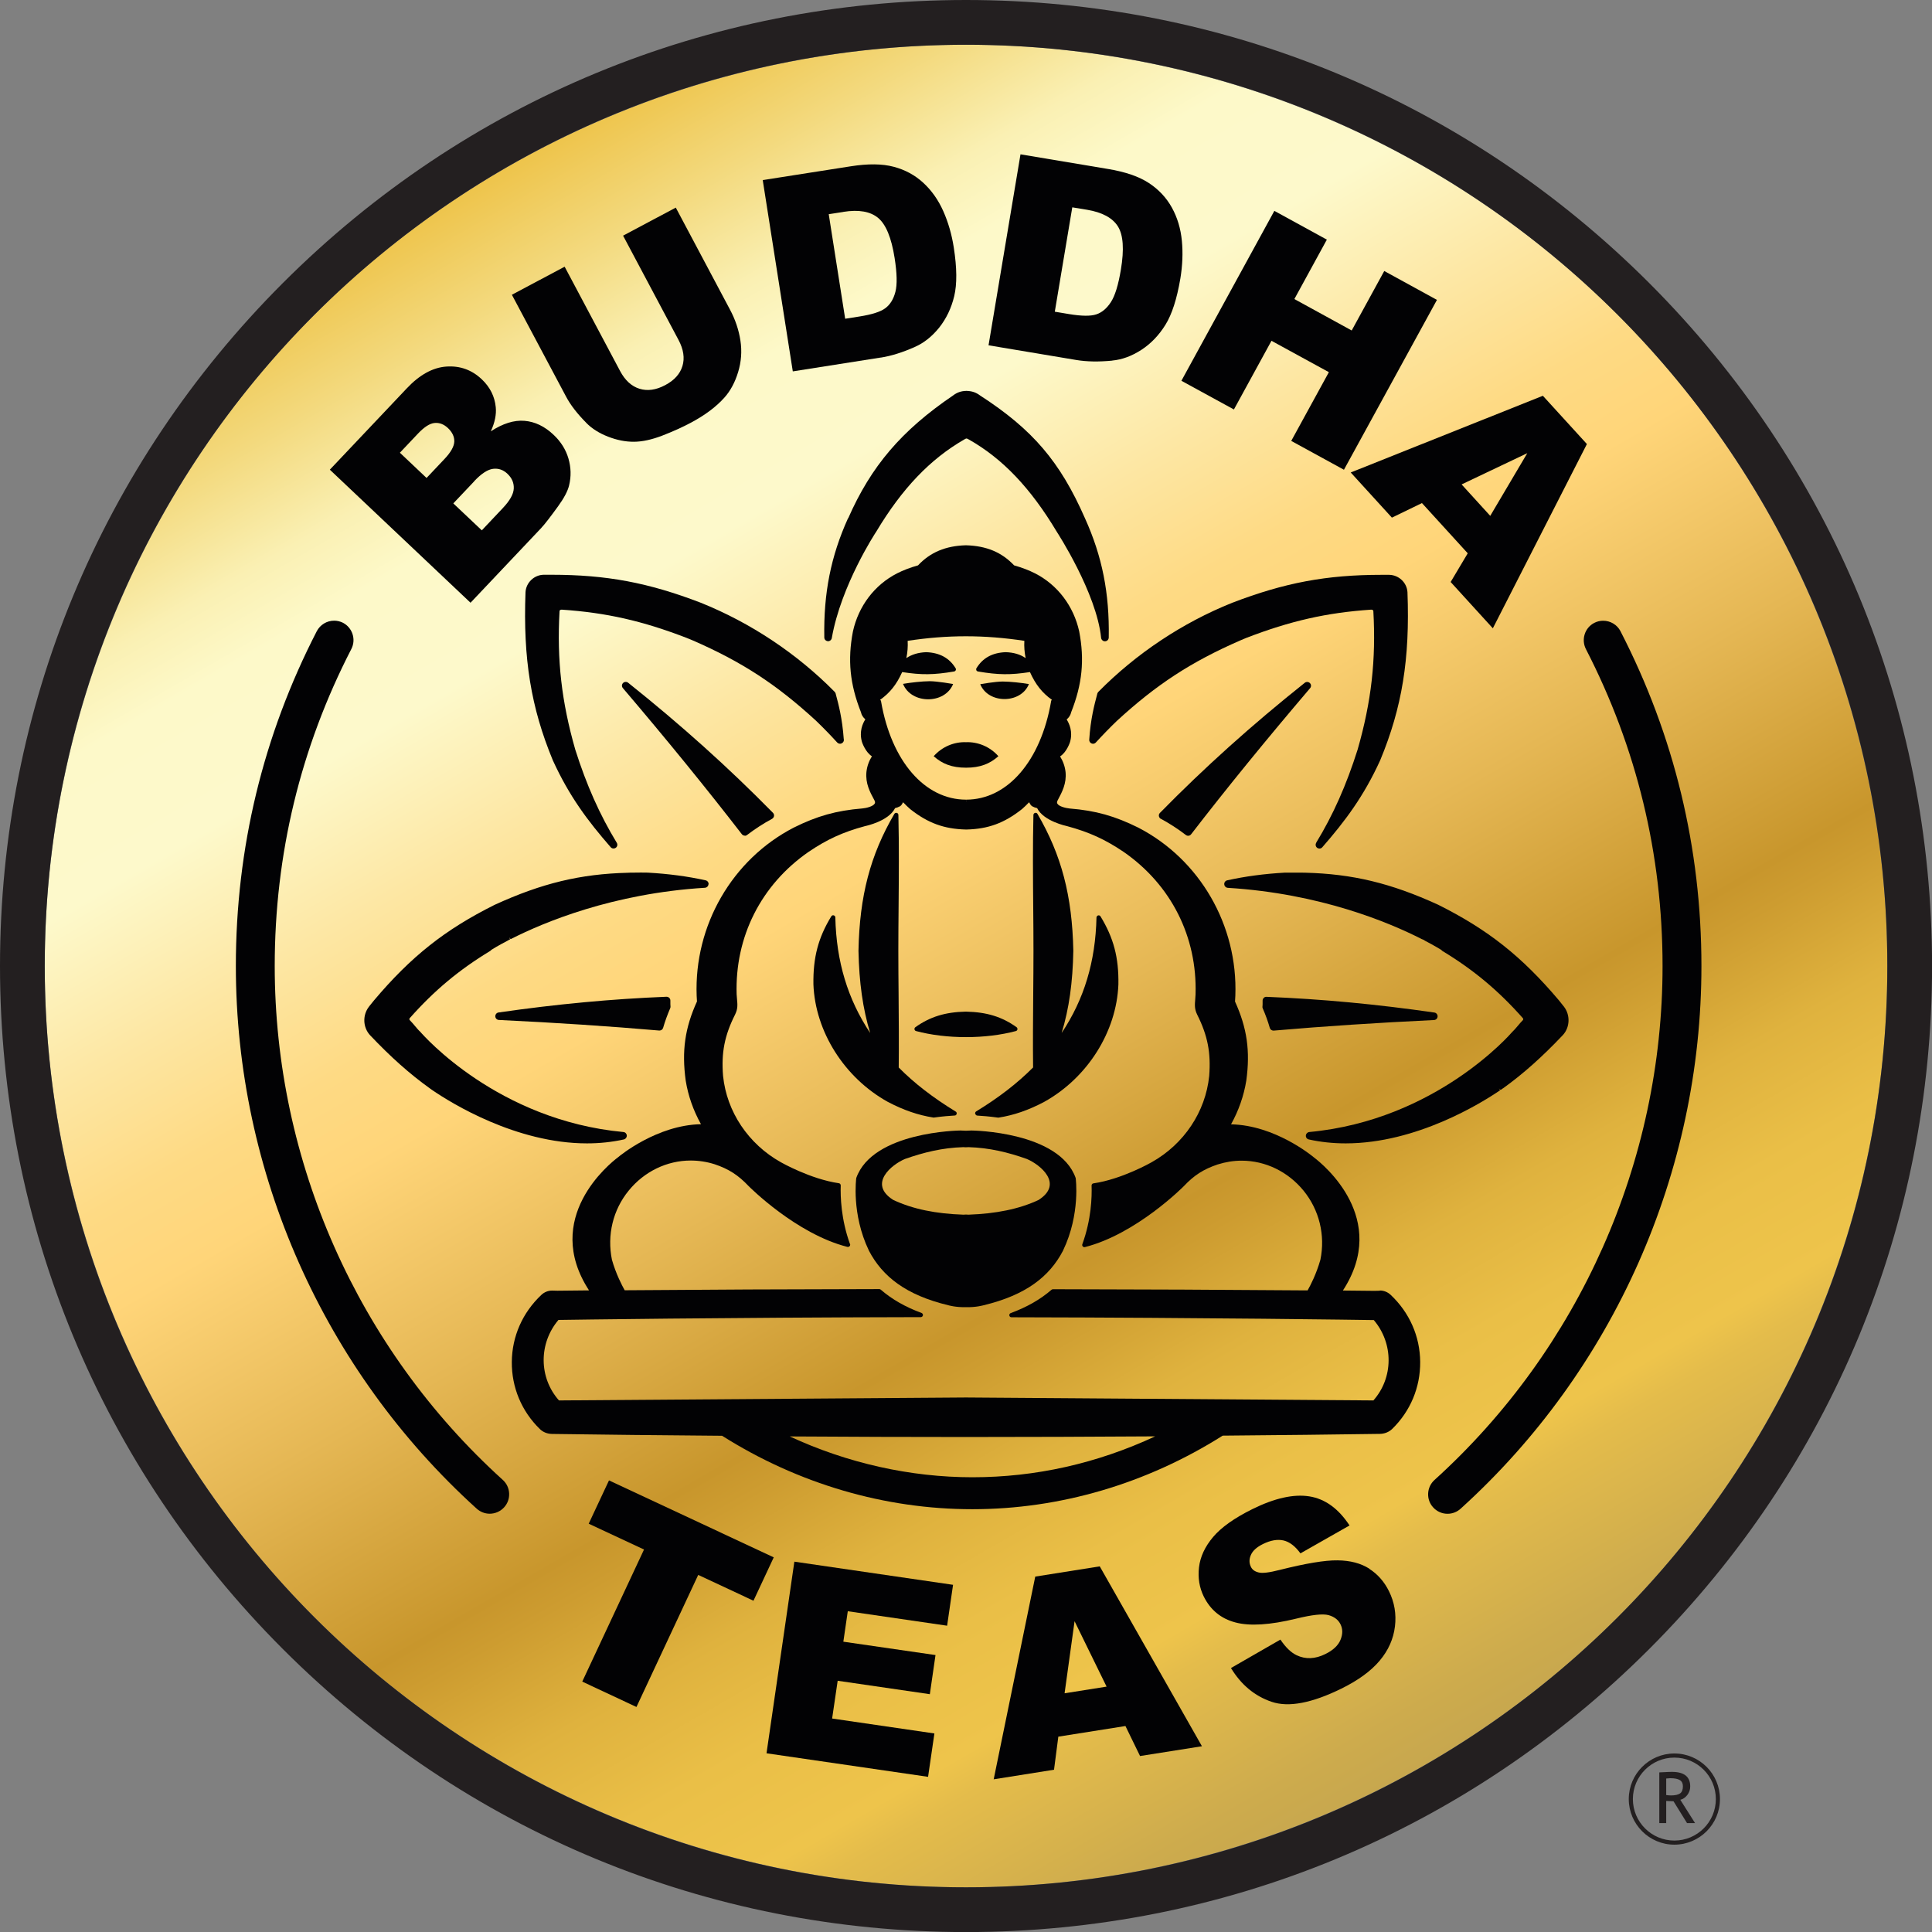 <svg viewBox="0 0 296.21 296.21" xmlns:xlink="http://www.w3.org/1999/xlink" xmlns="http://www.w3.org/2000/svg" data-name="Layer 1" id="Layer_1">
  <rect x="0" y="0" width="296.21" height="296.21" fill="#808080" stroke="none"/>
  <defs>
    <style>
      .cls-1 {
        fill: url(#linear-gradient);
      }

      .cls-1, .cls-2, .cls-3 {
        stroke-width: 0px;
      }

      .cls-2 {
        fill: #231f20;
      }

      .cls-3 {
        fill: #020204;
      }
    </style>
    <linearGradient gradientUnits="userSpaceOnUse" y2="270.45" x2="218.74" y1="25.76" x1="77.47" id="linear-gradient">
      <stop stop-color="#eec44b" offset="0"></stop>
      <stop stop-color="#f3d97d" offset=".06"></stop>
      <stop stop-color="#faf0b3" offset=".12"></stop>
      <stop stop-color="#fdf9c9" offset=".16"></stop>
      <stop stop-color="#fdf9cb" offset=".23"></stop>
      <stop stop-color="#fde7a4" offset=".31"></stop>
      <stop stop-color="#feda84" offset=".38"></stop>
      <stop stop-color="#ffd579" offset=".43"></stop>
      <stop stop-color="#e5b754" offset=".55"></stop>
      <stop stop-color="#c8962c" offset=".67"></stop>
      <stop stop-color="#cd9c30" offset=".69"></stop>
      <stop stop-color="#dfb23e" offset=".75"></stop>
      <stop stop-color="#eabf47" offset=".81"></stop>
      <stop stop-color="#eec44b" offset=".87"></stop>
      <stop stop-color="#e4bc4b" offset=".89"></stop>
      <stop stop-color="#cdab4d" offset=".97"></stop>
      <stop stop-color="#c7a74e" offset="1"></stop>
    </linearGradient>
  </defs>
  <g>
    <g>
      <circle r="141.25" cy="148.11" cx="148.11" class="cls-1"></circle>
      <path d="M148.11,6.86c78.01,0,141.25,63.24,141.25,141.25s-63.24,141.25-141.25,141.25S6.86,226.12,6.86,148.11,70.1,6.86,148.11,6.86M148.11,0c-39.56,0-76.75,15.41-104.73,43.38C15.41,71.35,0,108.55,0,148.11s15.41,76.75,43.38,104.73c27.97,27.97,65.17,43.38,104.73,43.38s76.75-15.41,104.73-43.38c27.97-27.97,43.38-65.17,43.38-104.73s-15.41-76.75-43.38-104.73C224.86,15.41,187.67,0,148.11,0h0Z" class="cls-2"></path>
    </g>
    <g>
      <path d="M83.03,80.89c.47-.49,1.31-1.58,2.53-3.26.92-1.27,1.48-2.33,1.69-3.2.34-1.39.3-2.77-.1-4.14-.4-1.36-1.16-2.58-2.28-3.63-1.37-1.3-2.86-2.01-4.46-2.14-1.6-.13-3.32.41-5.16,1.61.62-1.35.87-2.58.76-3.69-.16-1.66-.88-3.09-2.15-4.29-1.52-1.44-3.32-2.09-5.41-1.95-2.08.14-4.11,1.25-6.07,3.33l-11.81,12.48,21.57,20.4,10.89-11.51ZM65.4,73.28l-4.09-3.87,2.78-2.94c.96-1.01,1.8-1.55,2.54-1.62.74-.07,1.42.19,2.05.78.67.64,1,1.34.97,2.08-.03.74-.53,1.64-1.52,2.68l-2.74,2.9ZM72.7,73.78c1.1-1.17,2.07-1.8,2.9-1.9.83-.1,1.56.15,2.2.76.69.65,1.01,1.4.97,2.26-.04.86-.6,1.86-1.69,3.01l-3.21,3.4-4.37-4.13,3.2-3.38Z" class="cls-3"></path>
      <path d="M89.9,64.85c.86.87,1.97,1.57,3.33,2.1,1.36.53,2.69.79,3.98.78,1.3-.01,2.74-.33,4.35-.95,1.6-.62,3.04-1.27,4.32-1.95,2.21-1.17,3.94-2.47,5.2-3.89.91-1.02,1.61-2.32,2.09-3.9.48-1.58.6-3.19.35-4.82-.25-1.63-.78-3.22-1.61-4.77l-8.3-15.62-8.08,4.3,8.5,15.99c.77,1.45.97,2.79.6,4-.37,1.22-1.25,2.19-2.65,2.93-1.41.75-2.72.93-3.94.55-1.22-.38-2.21-1.29-2.97-2.72l-8.5-15.99-8.09,4.3,8.31,15.62c.68,1.29,1.72,2.63,3.11,4.03Z" class="cls-3"></path>
      <path d="M135.02,54.83c1.61-.25,3.37-.8,5.27-1.65,1.39-.62,2.63-1.61,3.72-2.97,1.08-1.37,1.85-2.97,2.29-4.81.44-1.84.42-4.33-.07-7.46-.31-2-.85-3.86-1.61-5.57-.76-1.71-1.78-3.16-3.06-4.34-1.28-1.18-2.79-2-4.54-2.46-1.75-.47-3.95-.49-6.61-.07l-13.47,2.11,4.61,29.33,13.47-2.12ZM129.32,32.48c2.35-.37,4.12-.06,5.31.93,1.2.99,2.04,3.04,2.53,6.14.37,2.35.41,4.08.12,5.2-.29,1.12-.8,1.95-1.54,2.5-.73.55-2.05.97-3.94,1.27l-2.22.35-2.52-16.03,2.26-.35Z" class="cls-3"></path>
      <path d="M170.52,55.28c1.52-.14,3-.69,4.47-1.64,1.46-.95,2.69-2.23,3.69-3.84,1-1.61,1.76-3.97,2.29-7.1.33-2,.41-3.93.23-5.79-.18-1.87-.69-3.56-1.53-5.08-.84-1.52-2.02-2.78-3.53-3.77-1.51-.99-3.59-1.71-6.24-2.15l-13.44-2.25-4.9,29.28,13.44,2.25c1.61.27,3.45.3,5.53.1ZM161.72,47.79l2.68-16,2.26.37c2.34.39,3.92,1.25,4.74,2.56.82,1.32.97,3.52.45,6.63-.39,2.35-.9,4-1.53,4.97-.63.97-1.38,1.6-2.24,1.88-.87.29-2.25.27-4.14-.04l-2.22-.37Z" class="cls-3"></path>
      <polygon points="189.18 62.78 194.94 52.25 203.74 57.06 197.97 67.6 206.05 72.02 220.31 45.98 212.23 41.55 207.24 50.67 198.45 45.85 203.43 36.74 195.38 32.33 181.13 58.38 189.18 62.78" class="cls-3"></polygon>
      <path d="M213.41,79.36l4.6-2.23,7.02,7.7-2.62,4.4,6.47,7.1,14.42-28.25-6.75-7.4-29.46,11.76,6.31,6.92ZM234.16,69.48l-5.68,9.61-4.39-4.82,10.07-4.79Z" class="cls-3"></path>
      <polygon points="93.37 226.97 90.26 233.61 98.74 237.57 89.27 257.82 97.58 261.71 107.05 241.46 115.52 245.42 118.63 238.77 93.37 226.97" class="cls-3"></polygon>
      <polygon points="117.52 268.81 142.29 272.42 143.26 265.77 127.58 263.48 128.43 257.69 142.56 259.75 143.43 253.75 129.3 251.7 129.98 247.03 145.21 249.25 146.12 242.98 121.79 239.43 117.52 268.81" class="cls-3"></polygon>
      <path d="M158.72,241.73l-6.37,31.07,9.25-1.47.66-5.07,10.29-1.63,2.24,4.6,9.49-1.5-15.67-27.58-9.89,1.57ZM163.22,259.61l1.53-11.05,4.91,10.03-6.44,1.02Z" class="cls-3"></path>
      <path d="M209.93,240.5c-1.29-.82-2.91-1.25-4.85-1.27-1.95-.03-4.91.47-8.89,1.47-1.6.41-2.68.54-3.24.38-.57-.14-.96-.42-1.16-.85-.29-.58-.29-1.19,0-1.84.28-.64.9-1.2,1.86-1.67,1.16-.57,2.21-.75,3.14-.54.93.22,1.79.88,2.59,1.98l7.53-4.28c-1.7-2.59-3.76-4.08-6.17-4.46-2.41-.38-5.32.27-8.72,1.95-2.77,1.37-4.78,2.8-6.03,4.28-1.25,1.48-1.97,3.03-2.16,4.64-.19,1.61.05,3.1.72,4.47,1.03,2.08,2.65,3.41,4.86,3.99,2.2.59,5.31.39,9.31-.58,2.44-.6,4.1-.78,4.98-.54.87.25,1.48.71,1.82,1.4.36.73.36,1.52,0,2.39-.36.87-1.13,1.59-2.31,2.17-1.57.78-3.05.84-4.43.18-.85-.41-1.67-1.2-2.47-2.39l-7.58,4.36c1.56,2.57,3.64,4.3,6.24,5.18,2.6.88,6.17.2,10.7-2.03,2.58-1.27,4.53-2.7,5.86-4.28,1.33-1.58,2.11-3.33,2.34-5.24.23-1.9-.07-3.71-.92-5.42-.72-1.45-1.72-2.59-3.01-3.42Z" class="cls-3"></path>
      <path d="M42.12,148.11c0-17.13,3.95-33.48,11.75-48.61.75-1.46.17-3.26-1.29-4.02-.42-.21-.88-.32-1.35-.32-1.12,0-2.14.62-2.66,1.61-8.23,15.98-12.41,33.26-12.41,51.34,0,31.63,13.46,61.96,36.92,83.19.55.5,1.26.78,2,.78.84,0,1.65-.36,2.21-.98.54-.59.81-1.35.77-2.15-.04-.8-.39-1.53-.98-2.06-22.22-20.11-34.96-48.83-34.96-78.78Z" class="cls-3"></path>
      <path d="M248.45,96.77c-.52-.99-1.54-1.6-2.66-1.6-.47,0-.94.11-1.36.33-1.46.75-2.03,2.56-1.28,4.02,7.79,15.12,11.75,31.48,11.75,48.6,0,29.95-12.74,58.67-34.96,78.78-.59.53-.94,1.27-.98,2.06-.04.8.23,1.56.76,2.14.56.63,1.37.99,2.21.99.75,0,1.46-.28,2-.77,23.47-21.24,36.93-51.56,36.93-83.2,0-18.08-4.17-35.35-12.41-51.34Z" class="cls-3"></path>
      <path d="M143.15,115.94c1.32,1.18,2.81,1.76,4.93,1.76.01,0,.02,0,.03,0,.01,0,.02,0,.03,0,2.11,0,3.61-.58,4.93-1.76-1.32-1.49-3.16-2.21-4.96-2.15-1.8-.06-3.63.66-4.96,2.15Z" class="cls-3"></path>
      <path d="M146.13,104.87s-2.36-.42-3.56-.43c-1.23.01-2.91.2-4.12.41,1.26,3.14,6.42,3.16,7.68.02Z" class="cls-3"></path>
      <path d="M157.75,104.88c-1.17-.2-2.81-.38-4-.39-1.17,0-3.46.41-3.46.41,1.23,3.05,6.24,3.03,7.46-.02Z" class="cls-3"></path>
      <path d="M130.02,79.45c-2.64,5.84-3.76,11.48-3.64,18.29,0,.3.24.55.58.57.28,0,.52-.2.57-.48,1.41-8.1,6.74-16.22,6.81-16.31,3.97-6.63,8.26-11.12,13.48-14.13.14-.08.27-.16.36-.16.09,0,.22.08.39.17,5.15,2.92,9.43,7.41,13.46,14.14.06.09,6.09,9.37,6.79,16.25.03.29.28.53.57.53,0,0,.03,0,.04,0,.31-.01.55-.26.56-.57.12-6.8-1-12.44-3.64-18.28-3.82-8.7-8.04-13.63-16.08-18.83-.64-.48-1.22-.68-2.09-.71-.83.02-1.43.23-2.04.69-7.92,5.38-12.58,10.84-16.1,18.85Z" class="cls-3"></path>
      <path d="M193.55,154.34c0,.09.01.18.05.26.44,1.01.79,1.98,1.08,2.99.07.25.3.42.56.42,0,0,.04,0,.05,0,7.75-.67,15.78-1.2,24.57-1.62.3-.01.54-.25.55-.55.01-.3-.2-.56-.5-.6-8.86-1.28-17.28-2.07-25.75-2.41-.16,0-.29.05-.4.16-.11.11-.18.26-.18.41,0,.09,0,.18,0,.26,0,.1,0,.19,0,.28l-.02.4Z" class="cls-3"></path>
      <path d="M177.99,125.54c1.31.71,2.6,1.54,3.81,2.47.06.05.14.08.16.09h0c.07.03.13.04.2.04.18,0,.35-.08.46-.23,5.51-7.14,11.48-14.46,18.24-22.4.2-.23.19-.57-.03-.78-.2-.21-.56-.23-.78-.05-8.11,6.46-15.38,12.99-22.21,19.95-.13.13-.19.31-.16.49.03.18.14.34.3.43Z" class="cls-3"></path>
      <path d="M230.43,166.87c3.09-2.22,6.01-4.82,9.19-8.18,1.09-1.19,1.16-3.07.15-4.37l-.06-.07c-.24-.3-.47-.59-.71-.89-5.69-6.73-10.88-10.84-18.51-14.65-7.23-3.31-13.14-4.73-20.41-4.91-.27,0-.53-.01-.8-.01h-.07s-.07,0-.07,0c-.69,0-1.4,0-2.13,0-3.2.18-6.09.57-8.86,1.18-.28.06-.48.33-.45.61.02.29.26.52.54.54,14.15.87,24.7,5.29,29.72,7.85,0,0,.07.03.08.03l.09.04s.08.03.1.04l.28.17c1.44.75,2.3,1.29,2.48,1.4.05.06.1.12.17.16,4.76,2.88,8.57,6.06,12.32,10.29.08.09.08.23-.01.32-.27.27-.53.58-.78.88-.28.33-.55.65-.87.95-.11.13-11.59,13.49-31.08,15.31-.29.03-.51.26-.53.54-.02.29.17.54.46.6,1.81.4,3.71.6,5.65.6,10.87,0,20.82-6.2,23.61-8.1l.07-.05-.19-.27.26.23.34-.24Z" class="cls-3"></path>
      <path d="M102.6,152.98c-.11-.1-.25-.16-.42-.16-8.45.34-16.87,1.13-25.74,2.41-.3.04-.51.3-.5.6.01.3.25.54.55.55,8.79.42,16.82.95,24.57,1.62,0,0,.04,0,.05,0,.26,0,.49-.17.56-.42.29-1,.65-1.98,1.08-2.99.04-.08.05-.18.05-.26l-.02-.39c0-.1,0-.19,0-.28,0-.09,0-.18,0-.27,0-.16-.07-.31-.18-.41Z" class="cls-3"></path>
      <path d="M114.18,128.14c.07,0,.14-.01.21-.04.03,0,.1-.04.16-.09,1.22-.93,2.5-1.76,3.82-2.47.16-.09.27-.25.3-.42.03-.18-.03-.37-.16-.5-6.84-6.96-14.1-13.48-22.21-19.95-.23-.18-.58-.16-.78.05-.21.22-.22.55-.02.78,6.75,7.93,12.72,15.26,18.24,22.4.11.14.28.22.46.22Z" class="cls-3"></path>
      <path d="M128.36,113.84c.11.12.27.19.46.19h0c.32-.03.56-.28.56-.58,0-.05,0-.11-.02-.16-.22-3.15-.82-5.38-1.18-6.72l-.06-.24c-.03-.1-.08-.19-.15-.26-5.79-5.87-12.89-10.59-20.53-13.66-8.05-3.09-14.47-4.29-22.9-4.29-.38,0-.76,0-1.17,0-1.48.02-2.71,1.2-2.8,2.67-.38,10.2.83,17.66,4.19,25.78,2.51,5.5,5.36,9.3,8.87,13.32.11.13.27.2.44.2.12,0,.24-.04.34-.11.25-.18.31-.51.15-.77-2.61-4.29-4.63-8.83-6.36-14.28-2.11-7.38-2.83-13.74-2.41-21.24,0-.06.03-.11.08-.15.04-.03.11-.07.25-.07,6.83.46,12.38,1.72,19.15,4.33.15.06.29.12.44.18l.51.21c7.52,3.28,12.82,6.73,18.89,12.31,1.13,1.09,2.19,2.18,3.24,3.33Z" class="cls-3"></path>
      <path d="M201.8,129.22c-.16.26-.09.59.15.77.1.07.22.11.34.11.17,0,.33-.07.44-.2,3.51-4.02,6.37-7.83,8.88-13.34,3.36-8.1,4.57-15.56,4.18-25.77-.09-1.47-1.33-2.64-2.82-2.66-.39,0-.77,0-1.15,0-8.43,0-14.85,1.2-22.91,4.29-7.63,3.06-14.73,7.79-20.52,13.66-.07.07-.12.16-.15.26l-.06.24c-.36,1.36-.98,3.63-1.18,6.83-.02.25.13.48.35.57.07.03.15.05.23.05.16,0,.32-.07.43-.19,1.05-1.15,2.11-2.24,3.23-3.32,6.08-5.59,11.38-9.04,18.89-12.32l.52-.22c.15-.06.29-.12.43-.18,6.77-2.61,12.33-3.87,19.14-4.33.11,0,.2.02.25.06.05.05.09.1.09.16.42,7.51-.3,13.86-2.41,21.23-1.73,5.46-3.75,10.01-6.36,14.29Z" class="cls-3"></path>
      <path d="M108.64,135.58c.02-.29-.17-.55-.45-.61-2.76-.61-5.66-1-8.88-1.18-.7-.01-1.42-.02-2.1,0h-.15c-.27,0-.54,0-.8.02-7.27.18-13.18,1.6-20.43,4.92-7.61,3.8-12.8,7.91-18.49,14.65-.24.29-.47.58-.71.88l-.06.08c-1.01,1.3-.94,3.17.16,4.37,3.17,3.35,6.09,5.95,9.19,8.17l.33.24s.04.02.06.03h0s.08.06.08.06c2.79,1.9,12.74,8.09,23.6,8.09,1.94,0,3.84-.2,5.65-.6.28-.06.47-.32.46-.6-.02-.29-.24-.52-.53-.54-19.24-1.8-30.63-14.78-31.14-15.37-.27-.24-.53-.56-.82-.9-.25-.29-.5-.6-.78-.88-.09-.08-.09-.22-.01-.31,3.76-4.24,7.56-7.41,12.33-10.3.07-.04.13-.1.18-.17.22-.14,1.06-.66,2.5-1.41l.24-.14s.09-.04.14-.06l-.13-.31h0s.2.28.2.28c0,0,.08-.04.09-.04,5.02-2.55,15.56-6.97,29.71-7.84.29-.02.52-.25.54-.54Z" class="cls-3"></path>
      <path d="M136.14,168.95c2.41,1.26,4.62,2.02,6.96,2.39.02,0,.03,0,.05,0,.02,0,.03,0,.05,0,1.35-.19,2.47-.27,3.17-.31.15,0,.27-.11.3-.25.04-.14-.02-.29-.15-.36-3.48-2.13-6.33-4.33-8.73-6.75.04-3.72.01-7.51-.02-11.17-.02-2.24-.04-4.48-.04-6.72,0-2.23.02-4.47.04-6.71.04-4.64.08-9.43-.03-14.13,0-.15-.11-.28-.25-.31-.14-.04-.29.03-.37.15-3.69,6.31-5.34,12.59-5.5,21,.1,4.87.66,8.85,1.79,12.59-3.44-5.17-5.19-10.96-5.34-17.72,0-.15-.1-.27-.25-.31-.14-.04-.29.02-.37.15-2.01,3.29-2.8,6.32-2.74,10.43.28,7.26,4.76,14.33,11.41,18.02Z" class="cls-3"></path>
      <path d="M211.55,197.89l-.81.02-4.85-.05c7.17-11.01-2.98-19.3-4.43-20.4-.01-.01-.03-.02-.04-.03,0,0,0,0,0,0h0c-.25-.21-5.94-4.92-12.68-5.05,1.18-2.13,1.96-4.37,2.34-6.7.62-4.54.12-8.06-1.73-12.13.02-.29.04-.59.05-.89.4-10.78-5.44-20.89-14.88-25.77-3.59-1.78-6.53-2.61-10.5-2.93-.61-.06-1.67-.31-1.91-.75-.05-.09-.1-.24.05-.51.68-1.27,1.38-2.58,1.21-4.34-.1-.87-.38-1.65-.84-2.39,1.01-.64,1.51-2.14,1.53-2.22.45-1.58-.12-2.81-.52-3.44l.06-.06h0s.02-.02.03-.03c0,0,.01-.01.02-.02.28-.25.48-.59.57-.96,0,0,0-.01,0-.02,1.71-4.32,2.08-8.04,1.24-12.42-.86-3.89-3.32-7.13-6.76-8.89-.93-.47-2.01-.89-3.22-1.23-1.9-2.01-4.23-2.99-7.39-3.08-3.11.09-5.45,1.07-7.34,3.08-1.21.34-2.3.76-3.22,1.23-3.44,1.76-5.9,5-6.76,8.9-.84,4.38-.47,8.09,1.24,12.41,0,0,0,.01,0,.02.09.38.3.72.58.97,0,.01.02.02.03.03,0,0,0,0,0,0l.05.05c-.4.62-.97,1.86-.52,3.45.02.07.52,1.57,1.53,2.21-.46.74-.74,1.52-.84,2.4-.17,1.76.53,3.07,1.22,4.34.15.27.1.42.05.51-.24.44-1.3.7-1.91.75-3.97.33-6.92,1.15-10.51,2.94-9.44,4.88-15.28,14.99-14.88,25.77.01.3.03.59.05.88-1.85,4.06-2.35,7.58-1.73,12.13.37,2.31,1.16,4.56,2.34,6.69-6.74.13-12.44,4.84-12.65,5.02-.02.01-.04.03-.05.04-1.35,1.01-11.68,9.34-4.46,20.42-1.62.01-3.23.03-4.84.05l-.83-.02c-.6,0-1.18.23-1.64.66-2.89,2.72-4.5,6.37-4.53,10.28-.03,3.9,1.49,7.55,4.3,10.29.49.48,1.15.74,1.87.75,8,.11,16.53.21,26.07.28,11.67,7.37,24.94,11.26,38.37,11.26s26.7-3.9,38.38-11.28c9.18-.08,16.84-.16,24.1-.27.72-.01,1.39-.28,1.88-.75,2.8-2.73,4.33-6.38,4.3-10.29-.03-3.91-1.64-7.56-4.53-10.28-.45-.42-1.03-.66-1.65-.66ZM158.15,102.78h0s0,0,0,0h0ZM138.31,103.04c2.98.46,4.86.44,7.97-.09.11-.02.2-.09.25-.19.05-.1.04-.22-.02-.31-.96-1.57-2.43-2.38-4.51-2.46-1.21.05-2.22.35-3.04.91.18-.89.25-1.75.2-2.65,6.15-.93,11.69-.93,17.89,0-.05.9.02,1.76.2,2.65-.82-.57-1.83-.87-3.06-.91-2.05.08-3.52.88-4.48,2.46-.06.09-.06.21-.02.31.05.1.14.17.25.19,3.11.53,4.99.55,7.97.09.85,1.9,1.88,3.2,3.38,4.26-.09.05-.14.13-.14.24-1.58,9.15-6.69,15.06-13.02,15.06v.33s-.01,0-.01,0h0s0-.33,0-.33h-.01c-6.33,0-11.44-5.91-13.02-15.02,0-.12-.06-.22-.16-.28,1.51-1.07,2.54-2.37,3.39-4.26ZM149.09,226.49c-9.52,0-19.17-2.16-28.01-6.26,9.46.06,18.31.09,27.03.09,9.59,0,19.34-.04,29-.1-8.94,4.16-18.35,6.27-28.02,6.27ZM148.09,214.59h0s0,0,0,0ZM210.52,214.71l-62.41-.45h-.01l-62.4.45c-3.1-3.49-3.13-8.74-.08-12.34,2.05-.03,24.86-.37,55.55-.43.16,0,.3-.12.33-.27.03-.16-.06-.31-.21-.37-2.49-.92-4.54-2.09-6.26-3.58-.06-.05-.14-.08-.22-.08h0c-13.59.02-26.73.08-39.03.18-.01-.02-.02-.03-.03-.05-.37-.66-1.31-2.44-1.93-4.63-.77-3.79.16-7.66,2.58-10.61,2.38-2.92,5.85-4.6,9.5-4.6,1.23,0,2.47.19,3.67.57,2.17.73,3.62,1.67,5.2,3.34.07.07,7.27,7.33,15.15,9.33.03,0,.06,0,.09.01.18-.01.34-.15.34-.33,0-.07-.02-.14-.06-.19-1.34-3.75-1.45-7.19-1.39-8.91,0-.17-.12-.32-.28-.34-4.36-.63-8.87-3.2-8.92-3.23-4.97-2.79-8.28-7.73-8.84-13.22-.29-3.57.23-6.21,1.84-9.41.43-.86.38-1.51.3-2.34-.02-.24-.04-.49-.06-.77-.27-8.83,3.75-16.78,11.01-21.82,2.86-1.94,5.3-3.05,8.67-3.96.15-.03,3.62-.76,4.61-2.76.27-.06.52-.16.75-.28.21-.12.35-.37.48-.62.36.38.72.72,1.09,1.05,2.71,2.14,5.19,3.05,8.55,3.13h.08c3.32-.08,5.79-.98,8.52-3.14.36-.32.72-.66,1.08-1.04.13.25.27.5.48.62.22.12.47.22.75.28.99,2,4.46,2.73,4.59,2.76,3.4.92,5.83,2.03,8.69,3.96,7.26,5.04,11.28,13,11.01,21.82-.01.28-.03.54-.05.78-.07.82-.13,1.47.3,2.34,1.61,3.21,2.12,5.85,1.84,9.41-.56,5.5-3.87,10.45-8.84,13.23-.05.03-4.55,2.6-8.91,3.23-.17.02-.29.17-.28.34.06,1.74-.04,5.21-1.42,8.99-.04.12-.02.24.07.34.08.09.21.13.33.1,7.88-2,15.08-9.26,15.16-9.34,1.57-1.67,3.02-2.6,5.19-3.33,1.21-.38,2.44-.58,3.67-.58,3.65,0,7.11,1.68,9.5,4.6,2.41,2.96,3.35,6.82,2.58,10.59-.63,2.22-1.56,4-1.93,4.64-.01.02-.03.04-.04.06-12.31-.1-25.44-.16-39.03-.18h0c-.08,0-.16.03-.22.08-1.72,1.49-3.77,2.66-6.26,3.58-.15.05-.24.21-.21.37s.16.27.33.27c30.69.06,53.5.4,55.55.43,3.05,3.6,3.02,8.85-.08,12.34Z" class="cls-3"></path>
      <path d="M149.54,170.79c.04.14.16.24.3.25.7.04,1.81.12,3.17.31.01,0,.03,0,.05,0,.02,0,.03,0,.05,0,2.34-.37,4.55-1.13,6.96-2.4,6.64-3.68,11.12-10.75,11.4-18.02.07-4.11-.73-7.13-2.74-10.43-.08-.13-.23-.19-.37-.15-.14.04-.24.17-.25.31-.15,6.76-1.89,12.55-5.34,17.71,1.14-3.74,1.7-7.72,1.79-12.6-.17-8.4-1.81-14.67-5.5-20.99-.07-.13-.22-.19-.37-.15-.14.04-.24.16-.25.31-.11,4.68-.07,9.47-.03,14.1.02,2.25.04,4.5.04,6.73,0,2.23-.02,4.47-.04,6.71-.03,3.67-.06,7.46-.02,11.18-2.4,2.41-5.25,4.62-8.73,6.74-.12.08-.18.22-.15.36Z" class="cls-3"></path>
      <path d="M140.45,158.08c2.29.61,4.93.93,7.65.93h.02c2.7,0,5.34-.32,7.63-.93.12-.03.22-.13.24-.26.02-.13-.03-.25-.13-.33-2.24-1.6-4.56-2.32-7.78-2.39-3.18.07-5.49.79-7.74,2.39-.1.08-.16.2-.13.33.02.13.12.23.24.26Z" class="cls-3"></path>
      <path d="M162.98,191.75h0s.01-.03.01-.03c2.7-5.62,1.93-11.11,1.93-11.11-2.52-7.13-15.86-7.28-15.86-7.28h-.21s-.28,0-.75.03c-.47-.02-.75-.03-.75-.03h-.21s-13.33.15-15.86,7.28c0,0-.77,5.5,1.93,11.11v.03s.01,0,.01,0c2.09,3.99,5.7,6.81,12.18,8.37,0,0,1.16.34,2.7.29,1.53.05,2.7-.29,2.7-.29,6.48-1.56,10.1-4.38,12.18-8.37ZM159.27,183.96c-3.04,1.43-6.61,2.12-10.76,2.27h-.05c-.12,0-.24-.01-.36-.02-.12,0-.24.01-.36.02h-.05c-4.15-.14-7.71-.83-10.76-2.27-3.88-2.48-.19-5.43,1.82-6.27,2.84-1,5.74-1.72,8.94-1.81.14,0,.27.02.4.02.14,0,.27-.02.4-.02,3.2.09,6.1.8,8.94,1.81,2.01.84,5.7,3.79,1.82,6.27Z" class="cls-3"></path>
    </g>
  </g>
  <g>
    <path d="M258.65,279.51l-2.07-3.34c-.24,0-.61-.02-1.12-.05v3.39h-1.06v-7.77s.31-.01.82-.04c.51-.03.88-.04,1.12-.04,1.87,0,2.8.74,2.8,2.23,0,.49-.15.93-.45,1.32-.3.39-.66.63-1.07.73l2.26,3.57h-1.21ZM255.46,272.69v2.52c.25.04.5.06.74.06.64,0,1.1-.11,1.39-.31.29-.21.43-.57.43-1.1,0-.43-.16-.75-.47-.94-.31-.19-.8-.29-1.47-.29-.11,0-.31.02-.63.05Z" class="cls-2"></path>
    <path d="M256.71,282.82c-3.85,0-6.99-3.14-6.99-6.99s3.14-6.99,6.99-6.99,6.99,3.13,6.99,6.99-3.14,6.99-6.99,6.99ZM256.71,269.47c-3.51,0-6.36,2.85-6.36,6.36s2.85,6.36,6.36,6.36,6.36-2.85,6.36-6.36-2.85-6.36-6.36-6.36Z" class="cls-2"></path>
  </g>
</svg>
